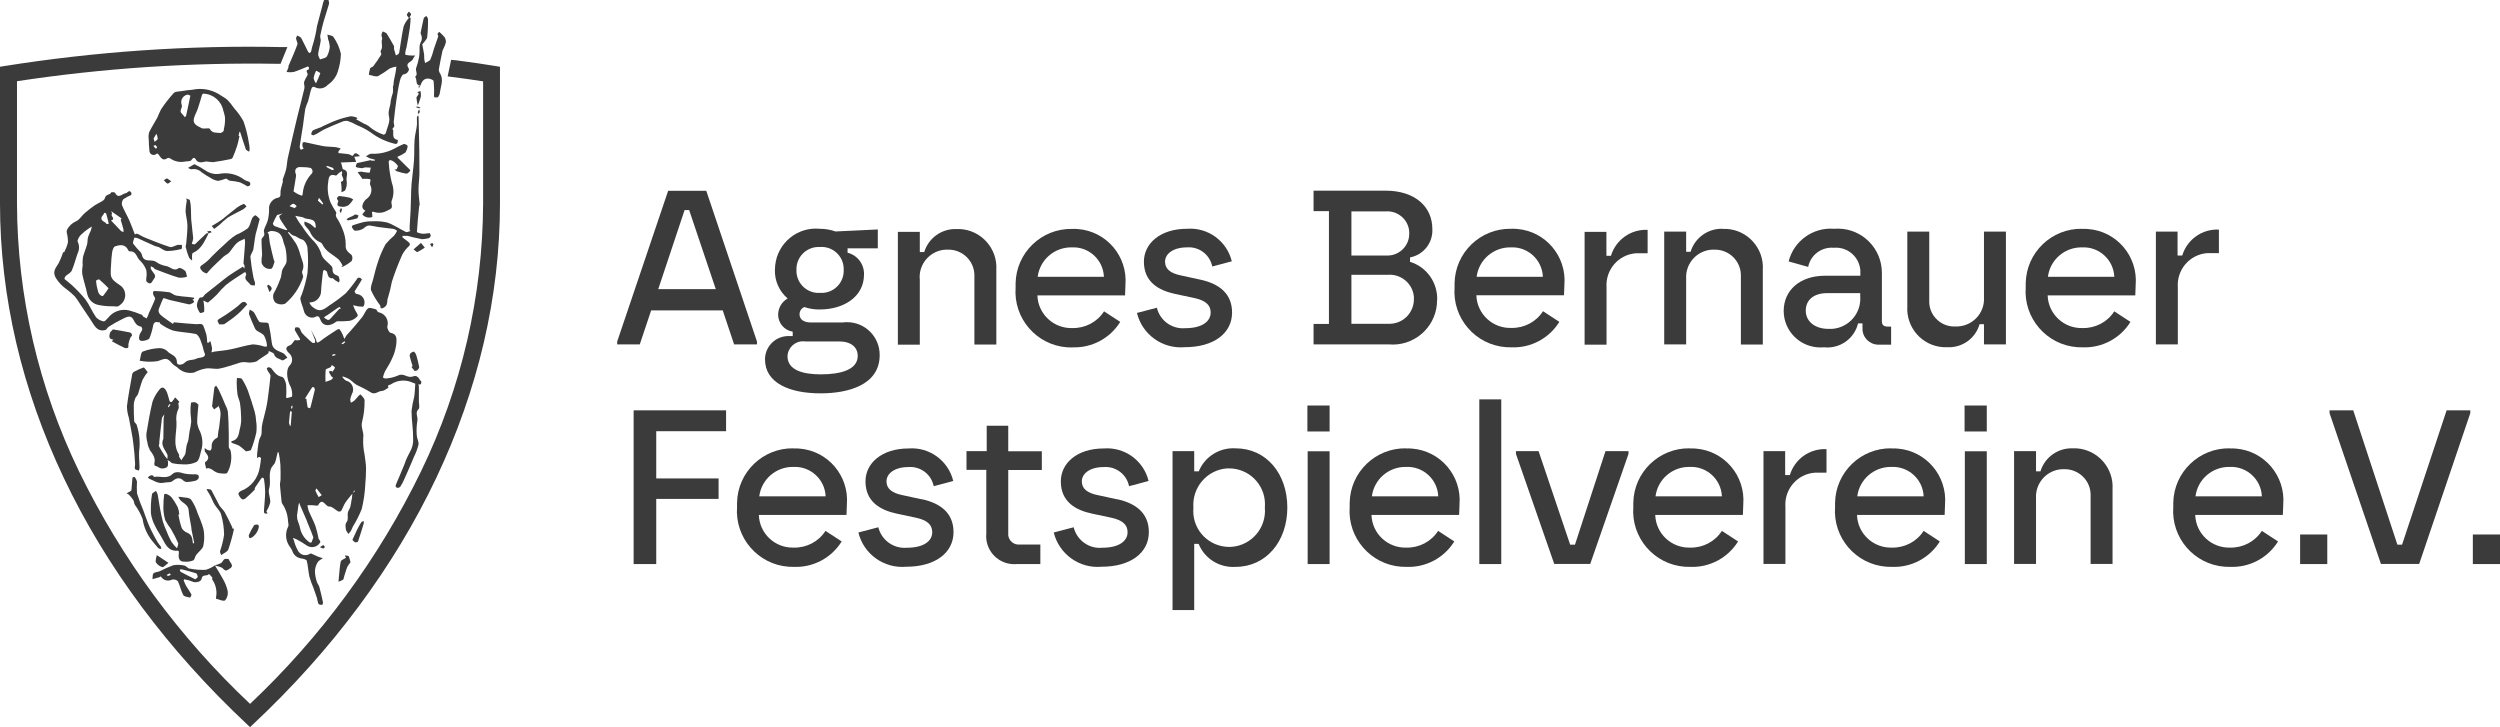 <?xml version="1.0" encoding="UTF-8"?><svg id="Ebene_2" xmlns="http://www.w3.org/2000/svg" xmlns:xlink="http://www.w3.org/1999/xlink" viewBox="0 0 186.86 54.35"><defs><style>.cls-1{fill:#3b3b3b;}.cls-2,.cls-3{fill:none;}.cls-3{clip-path:url(#clippath);}</style><clipPath id="clippath"><rect class="cls-2" width="186.86" height="54.35"/></clipPath></defs><g id="Ebene_1-2"><g class="cls-3"><g id="Gruppe_103"><g id="Gruppe_29"><path id="Pfad_426" class="cls-1" d="m25.62,25.73s-.07-.03-.1-.05c.07-.05.14-.11.22-.17,0,0,.03.03.07.06-.06.06-.12.11-.19.16m-.76.88s-.03-.06-.04-.08c.05-.03.1-.05.15-.07.02,0,.06.03.14.07-.08.03-.16.05-.25.08m-.07,1.53s.07.07.11.1c-.06.06-.1.13-.17.16-.13.05-.26.1-.4.14-.02-.3-.01-.6.01-.89.01-.09.25-.13.37-.21.05-.03.06-.11.09-.16.08.07.24.14.23.2-.01.11-.12.2-.19.31l-.09-.08-.18.07c.07.12.14.25.21.37m-.96,9.01c-.09-.15-.17-.31-.24-.47-.02-.05.05-.12.07-.19.12.15.24.3.4.51l-.24.15m-.6-6.72s-.05.08-.06.07c-.06-.01-.15-.04-.16-.08-.04-.2-.06-.41-.09-.61l-.1-.04c.18-.28.35-.56.54-.84.01-.02.12,0,.14.03.04.05.06.11.05.17-.1.43-.21.87-.32,1.3m-.27,8.52c.11.27.22.53.33.8.05.13.1.26.15.41-.04.12-.08.24-.13.36-.04.03-.09.04-.13.02-.39-.25-.65-.66-.74-1.11-.04-.22-.15-.43-.2-.65-.02-.13-.03-.27,0-.4.02-.2.05-.4.08-.59.01-.08.04-.16.06-.24.02.07.04.14.07.2.17.4.35.8.52,1.2m-1.13-8.38s-.04-.08-.07-.13l.07-.15s.05.05.05.08c-.01.07-.03.14-.05.2m-.08,1.2s-.04.05-.06.07c-.04-.1-.07-.21-.08-.24.03-.31.05-.55.07-.78,0-.04.04-.07.06-.11.03.03.09.05.08.08-.02.33-.05.66-.08.98m9.67-3.34c-.05-.14-.15-.26-.29-.33-.12-.04-.28.06-.43.06-.32,0-.58-.3-.96-.09-.29.12-.59.19-.9.21-.07,0-.14-.03-.2-.08.04-.16.09-.32.16-.46.16-.3.37-.58.5-.9.18-.35.29-.74.34-1.13.01-.29.12-.75-.42-.84-.11-.02-.27-.32-.25-.47.13-.45-.12-.92-.57-1.05-.04-.01-.08-.02-.11-.03-.07-.02-.1-.19-.17-.21-.19-.05-.47-.16-.59-.07-.19.14-.27.43-.43.64-.27.35-.57.68-.86,1.02-.1.11-.2.22-.3.33-.07.1-.13.2-.18.3-.04-.12-.08-.23-.13-.34-.06-.14-.14-.27-.23-.39-.02-.03-.15,0-.2.04-.43.28-.86.55-1.26.86-.31.24-.25-.05-.32-.18-.12-.22-.23-.44-.35-.67.09.22.17.44.26.66.02.03.03.07.04.1,0,.07,0,.14,0,.2-.07,0-.15.03-.2,0-.14-.1-.26-.22-.38-.34-.15-.13-.28-.26-.41-.41-.08-.1-.1-.27-.19-.36-.06-.06-.2-.05-.29-.04-.04.06-.06.14-.04.21.11.21.24.4.36.61.02.04.03.08.03.12-.08.01-.15.03-.23.03-.06,0-.14-.04-.17-.01-.12.12-.21.33-.36.38-.55.18-.09.55-.04.61.25.23.27.62.05.87-.4.39-.17,1.26.05,1.63.09.22.13.47.1.71,0,.04-.25.08-.38.12-.02,0-.06-.02-.06-.03.02-.32.02-.64,0-.96-.03-.22-.17-.57-.31-.59-.41-.08-.58-.36-.79-.63-.07-.06-.15-.09-.24-.09-.03,0-.11.07-.11.09.02.08.06.17.11.24.06.11.18.22.17.32-.06.61-.14,1.21-.22,1.82-.03.24-.09.49-.14.73-.06.26-.13.51-.19.76-.04.16-.08.33-.1.5-.02.19,0,.38-.03.56-.03.16-.15.3-.18.46-.07.32-.1.65-.14.98-.01.11,0,.23,0,.34.05-.04.11-.1.16-.1s.14.08.13.11c-.02.22-.05.44-.09.65-.11.81-.65,1.5-1.42,1.79-.08.03-.2.17-.18.22.05.15.14.28.26.39.04.04.2,0,.26-.05.24-.2.47-.43.69-.65.03-.03,0-.12.03-.16.14-.22.29-.44.44-.65.03-.04.07-.1.11-.1.05,0,.1.04.12.09.05.3.08.61.09.92,0,.48-.06.96-.09,1.44,0,.07,0,.18.04.21.06.04.16.01.24.02-.03-.05-.06-.09-.09-.14,0-.01,0-.03,0-.04.13-.2.22-.42.28-.65.02-.35-.18-.73-.08-1.05.18-.58-.17-1.23.33-1.76.19-.2.2-.57.29-.86,0-.03.01-.06.02-.09.02.01.06.02.07.03.03.13.05.26.07.4.02.18.05.36.06.54.01.35.02.7.01,1.05,0,.16-.06.32-.04.48.03.41.08.81.12,1.22,0,.04.02.08.04.12.24.35.39.75.43,1.18-.01.18.09.41.02.55-.2.39-.21.86-.02,1.26.08.19.24.34.32.53.09.32.36.55.69.59.14.02.38.08.4.17.1.39.11.81.2,1.2.08.28.18.56.3.83.09.25.18.5.26.75.02.15.06.29.11.44.03.06.18.08.27.08.03,0,.09-.13.07-.2-.08-.38-.17-.76-.27-1.14-.04-.14-.15-.25-.19-.39-.08-.25-.13-.51-.14-.78.01-.24.08-.47.2-.67.08-.14.26-.21.39-.31-.12-.04-.25-.07-.37-.12-.17-.07-.33-.15-.5-.23-.03,0-.07,0-.09.02-.29.19-.68.11-.87-.18,0-.01-.02-.03-.02-.04-.14-.24-.25-.51-.31-.78-.02-.06-.05-.12-.08-.18.08.02.17.05.24.08.27.14.54.3.8.48.32.22.75.14.97-.18.01-.02.03-.04.04-.06.02-.05-.04-.13-.07-.19,0-.02-.05-.03-.05-.05-.06-.33-.14-.65-.24-.97-.14-.39-.35-.76-.51-1.15-.04-.13-.07-.27-.09-.41.12,0,.24,0,.36,0,.15,0,.41.07.44,0,.35-.64.54.13.84.1.2-.02.43.24.65.36.08.03.16.02.23-.03.12-.2.19-.44.32-.63.15-.23.34-.44.51-.65v-.02l.02-.02.13-.21s.04.03.06.04l-.18.15-.02.03h0c-.01.14-.02.27-.04.4,0,.02-.02.05-.02.07-.02.18-.06.37-.1.55-.04.14-.15.27-.18.41-.04.23.05.53-.07.68-.16.2-.09.37-.08.55,0,.12.12.24.19.37.07-.07.13-.15.19-.23.06-.1.09-.21.14-.31.26-.42.49-.87.67-1.33.14-.58.23-1.17.26-1.77.04-.42.06-.84.06-1.26,0-.35-.07-.69-.11-1.04-.09-.41-.12-.82-.1-1.24.08-.43-.21-.78-.08-1.22.13-.52.19-1.05.18-1.59,0-.15-.19-.3-.3-.44-.05.03-.1.06-.14.1-.11.11-.2.25-.31.35-.08.07-.17.12-.27.17-.03-.08-.05-.17-.05-.26.03-.14.07-.27.13-.4.18-.32.07-.74-.26-.92-.06-.03-.11-.05-.18-.07-.12-.05-.2-.18-.29-.28.02,0,.05-.03.06-.03.15.05.3.11.44.18.2.13.37.32.58.45.35.16.69.33,1.01.53.35.26.58-.07.87-.08.17,0,.34-.16.5-.25-.12-.19.08-.2.16-.23.49-.34,1.13-.39,1.67-.13.05.03.17.05.17.07-.02.33-.03.66-.08.98-.09.35-.16.7-.2,1.06,0,.68.13,1.37.12,2.05.03.35-.06.7-.24,1.01-.16.29-.3.59-.4.9-.13.31-.26.63-.39.94-.09.22-.2.44-.28.67,0,.07.04.14.11.17.09.01.18-.02.24-.08.12-.18.22-.37.3-.57.2-.43.38-.86.57-1.3.05-.12.1-.24.15-.36.15-.29.26-.6.34-.91.04-.22-.12-.47-.13-.71-.03-.37-.01-.74.05-1.11.05-.28-.2-.57.09-.85.1-.1.02-.38.02-.58v-1.13s-.02-.09-.05-.13c.26.06.25-.15.21-.27"/></g><g id="Gruppe_30"><path id="Pfad_427" class="cls-1" d="m23.65,5.29c.11.06.3.16.29.19-.09.25-.2.5-.32.75-.09-.12-.15-.25-.18-.39.03-.18.09-.36.17-.52-.03.02.02-.03.04-.02m-1.14,7.19c.23,0,.46.01.69.06.14.06.2.23.14.37-.02.04-.04.07-.07.09-.36.39-.58.88-.64,1.4-.02.25,0,.26-.36.1-.12-.06-.23-.13-.33-.21.07-.44.14-.8.19-1.16,0-.08-.02-.15-.05-.22-.07-.29.11-.46.42-.43m-.49,3.06l-.37-.14c.1-.07.19-.18.29-.18.08,0,.17.11.25.18l-.17.16m1.83-.79c.15.2.24.31.32.44,0,0-.06.07-.06.07-.12-.1-.23-.19-.34-.29,0-.01.03-.08.08-.21m.65-2.38c.16.05.31.11.4.14.05.11.06.12.07.14-.05,0-.12.03-.16.01-.15-.07-.29-.16-.43-.24.04-.02.08-.06.12-.05m-.09,11.19l.82-.57s.09-.05.16-.09c.04.05.07.08.1.12-.04.01-.1.01-.13.04-.23.25-.45.5-.68.75-.05.05-.12.07-.18.06-.1-.05-.19-.11-.28-.18.06-.05.12-.09.18-.14m-3.01-6.39c-.28-.1-.57-.19-.85-.3-.07-.03-.15-.16-.13-.21.09-.21.19-.42.31-.62,0-.01.03,0,.05-.01l.37-.11c-.09.07-.26.16-.26.22.03.15.1.28.19.4.13.21.28.41.42.62-.04.01-.07.01-.11,0m.19-12.15c-.05.12-.1.23-.14.34.18.03.35.03.53,0,.36-.11.7-.27,1.05-.41.03,0,.07.02.08.05.01.06.02.12,0,.17-.28.06-.12.22-.08.35,0,.03-.02.08-.04.12-.09.15-.17.3-.23.46-.03.16.06.34.02.49-.16.7-.35,1.39-.52,2.09-.25,1.04-.49,2.08-.72,3.12-.06.28-.06.57-.13.85-.06.25-.16.48-.24.72-.02.06.01.14,0,.2-.05.23-.14.45-.17.68s.09.5-.29.53c-.3.1-.52.36-.57.67.01.31-.01.63-.08.94-.06.27-.22.51-.3.78-.03.11.05.26.02.38s-.19.21-.2.32c-.01.38.03.77.04,1.15-.04.2-.05.4-.04.6.09.31.4.51.72.45.1-.01.18-.31.24-.49.02-.06-.04-.15-.06-.23-.09-.38-.19-.76-.27-1.15-.05-.23-.05-.47-.09-.69,0-.05-.07-.1-.1-.15.1-.04.2-.13.3-.12.56.04.77.24.89.8.04.19.14.36.17.55.06.31.08.62.07.94-.02.18-.18.35-.27.52-.14.25-.08.55-.22.83-.13.36-.29.71-.48,1.04-.08.23-.03.49.13.67.21.15.49.18.73.09.62-.52,1.08-1.2,1.34-1.97.05-.12-.12-.34-.06-.46.22-.46-.04-.84-.15-1.25-.07-.28-.17-.55-.31-.81-.19-.28-.39-.56-.6-.82,0,0,0-.03,0-.05.03,0,.06.02.09.03.1.08.19.21.3.23.25.05.41.24.66.3.18.04.38.39.4.62.06.64.06,1.28,0,1.92-.1.52-.23,1.03-.41,1.53-.04.13-.14.27-.12.39.06.31.2.6.27.9.08.32.4.53.72.47.17-.03.36-.27.5.15.17.48.61.53,1.05.26.08-.05.15-.13.24-.13.3.01.6,0,.9-.03.23-.05.45-.18.6-.36.06-.08-.15-.35-.23-.53-.04-.09-.07-.19-.11-.28.12.03.23.06.35.08.13.02.26.03.39.03.04,0,.09-.11.1-.17.08-.34-.13-.68-.47-.76-.04,0-.07-.01-.11-.02-.06,0-.11-.1-.15-.17,0-.02.03-.07.05-.1.17-.27.34-.53.5-.81,0-.01-.09-.11-.15-.13-.06-.02-.12-.01-.17.02-.27.4-.57.79-.9,1.15-.39.33-.8.63-1.23.91-.56.44-.81.46-1.3.05-.07-.08-.13-.17-.18-.27.02,0,.05-.02.08-.02.45-.02.8-.4.8-.85.02-.48.09-.96.14-1.44.02-.05.04-.1.07-.14.08.04.2.07.22.13.09.22.06.52.44.5.06,0,.12.12.2.16.09.05.17.1.26.15.02-.07.07-.14.05-.2-.02-.1-.05-.27-.12-.29-.34-.13-.41-.22-.41-.56,0-.07-.04-.13-.08-.18-.25-.27-.61-.5-.73-.82-.12-.43-.36-.83-.69-1.14-.27-.29-.51-.6-.72-.93-.1-.13-.19-.26-.28-.39-.1-.15-.19-.31-.28-.47.14.03.28.05.42.08.06,0,.13.02.18.05.31.2.91-.02.92.62,0,.04.02.08.04.11-.04,0-.1.03-.13.01-.1-.1-.21-.19-.32-.27-.14-.07-.28-.13-.43-.17,0,.09-.01.19.03.26.12.18.29.32.39.51.15.36.43.64.79.79.06.03.1.07.13.13.25.56.82.78,1.24,1.16.11.14.21.29.28.46l-.11.06s.1.02.13,0c.23-.11.45-.25.65-.42.08-.14.08-.31,0-.45-.24-.22-.49-.34-.44-.79,0-.42-.1-.84-.27-1.22-.11-.28-.25-.54-.41-.78-.05-.09-.09-.25-.02-.33,0-.01,0-.05-.01-.07-.15-.23-.3-.48-.42-.73-.2-.49-.26-1.02-.18-1.54.04-.37.09-.64.57-.48.05.02.16-.14.25-.21.07-.04.14-.08.21-.12,0,.06.03.13.01.16-.14.2.35.5-.1.65,0,.02.01.03.02.05.02.15.04.3.04.45,0,.09,0,.18-.01.27.1-.06.27-.09.29-.17.1-.22.13-.45.1-.69-.08-.29.25-.72-.27-.86-.02,0-.03-.05-.04-.08-.03-.11-.05-.22-.08-.33-.02-.04-.03-.07-.06-.1.03,0,.07,0,.1,0,.35-.01.71-.03,1.06-.04-.05-.13-.1-.26-.14-.39.04,0,.08,0,.12,0,.11-.01.21-.03.31-.04-.05-.05-.1-.09-.14-.13q-.24-.2-.37.07s-.06.05-.08.04c-.08-.06-.18-.1-.27-.13-.25-.04-.5-.05-.75-.08-.01-.04-.01-.09,0-.13.05-.07.11-.15.17-.21-.12-.04-.24-.08-.36-.1-.34-.04-.68-.03-1.01-.09-.45-.08-.89-.2-1.34-.29-.04-.01-.13.02-.14.05-.02.09-.03.18-.01.27.02.06.05.11.09.16l-.22.1c-.03-.08-.09-.16-.08-.24.07-.53.17-1.07.25-1.6.06-.41.1-.83.17-1.24.06-.19.13-.38.21-.56.08-.26.12-.53.2-.8s.16-.32.32-.24c.32.17.72.09.96-.19.35-.23.62-.59.74-.99.14-.43.22-.87.23-1.32-.1-.45-.29-.87-.55-1.25-.06-.11-.3-.13-.46-.19.02.12.04.25.06.37.07.17.1.35.12.53-.02.26-.09.51-.22.74-.08.13-.34.15-.51.22-.05-.13-.15-.27-.14-.39.04-.33.14-.66.19-.99.02-.13-.06-.28-.03-.41.07-.35.15-.7.25-1.05.12-.43.28-.86.4-1.3.02-.13-.01-.26-.08-.38-.02-.03-.24-.02-.26.02-.07.15-.12.31-.15.47-.14.52-.27,1.04-.41,1.56-.06.44-.16.88-.29,1.31-.06.18-.11.37-.14.55-.01.05-.07.09-.11.14-.04-.04-.11-.07-.13-.12-.17-.33-.32-.67-.5-1-.05-.09-.19-.13-.29-.2-.04.07-.11.15-.1.22.01.15.14.33.1.45-.2.55-.44,1.08-.67,1.62"/></g><g id="Gruppe_31"><path id="Pfad_428" class="cls-1" d="m26.69,12.18h0s0,0,0,0Z"/></g><g id="Gruppe_32"><path id="Pfad_429" class="cls-1" d="m7.41,20.88c.24.2.46.42.68.64,0,.01.01.02.02.03-.12.2-.26.38-.4.56-.07.07-.29-.06-.37-.28-.08-.28-.14-.56-.16-.85,0-.02.2-.12.23-.1m.38-4.97s.14.01.14.04c.07.25.14.5.2.76-.04.03-.09.04-.13.04-.04,0-.08-.08-.12-.11-.09-.06-.2-.11-.26-.19-.15-.23.13-.36.17-.54m.59.06c-.02-.06-.04-.13-.07-.19.12.09.24.18.37.26l.41.29-.07.1c.07.24.15.48.21.72,0,.07,0,.13,0,.2-.06-.02-.12-.05-.18-.08-.24-.25-.48-.5-.72-.76-.01-.01-.02-.03-.03-.04.41-.09-.12-.36.09-.5m-3.67,2.88c-.09.28-.2.55-.33.81-.2.35-.5.61-.22,1.11.21.34.49.63.82.86.21.16.41.33.6.52.15.19.29.39.42.61.26.38.51.77.77,1.15s.45.91,1.08.76c.1-.02.17-.19.27-.25.32-.21.66-.4,1.01-.57.26-.12.62-.36.82.02.14.27.25.49.58.54.04,0,.11.17.09.23-.05.15-.18.27-.21.42-.04.18-.08.44.23.42.18-.01.45-.08.52-.2.13-.31.22-.64.28-.97.06-.25.22-.28.43-.21.01,0,.04-.02.06-.04,0,.04,0,.1.02.12.29.22.61.39.95.52.56.14,1.15.14,1.72.26.13.03.26.24.33.4.11.27.2.54.26.83.03.16.23.37-.04.49-.16.07-.36.05-.51.13-.28.14-.62.03-.88.31-.13.14-.57.24-.57-.05,0-.54-.5-.55-.72-.83-.16-.15-.39-.23-.61-.22-.42.02-.84.11-1.23.26-.14.07-.15.45-.22.68.44.09.9.1,1.35.03.6-.22.69-.28,1.08.18.13.16.36.23.49.39.32.27.75.37,1.16.28.27-.15.57-.25.88-.3.33-.05.67.07,1,.01.48-.09.94-.27,1.4-.4.17-.07.36-.1.55-.08.27.05.55.03.81-.05.2-.15.4-.29.61-.42.1-.06.19-.12.27-.19.04-.04.04-.12.05-.18.14.08.36.13.39.23.1.33.4.35.62.47.06.04.25-.13.38-.2-.11-.12-.2-.28-.33-.34-.37-.18-.8-.25-.84-.8-.05-.46-.13-.92-.23-1.38,0-.04-.09-.09-.15-.1-.06,0-.13,0-.19,0-.13-.02-.31,0-.37-.07-.15-.21-.24-.46-.38-.68-.07-.1-.21-.15-.32-.22-.02.12-.09.26-.05.36.11.32.25.63.39.94.03.09.08.18.15.25.19.14.45.22.58.4.11.21.18.44.21.67,0,.05,0,.1-.02.15-.07,0-.15,0-.22-.02-.27-.09-.55-.14-.83-.15-.55.08-1.09.26-1.64.37-.38.08-.76.11-1.14.16-.1.01-.2.04-.3.07.03-.1.05-.21.05-.32-.03-.18-.08-.36-.13-.53-.05.05-.11.1-.16.14-.01,0-.07-.02-.07-.04-.02-.2-.02-.4-.07-.6s-.13-.37-.19-.56c-.1-.32-.34-.19-.56-.2-.56-.03-1.11-.09-1.67-.14-.02.04-.04.08-.07.12-.25-.17-.5-.34-.74-.52s-.46-.38-.26-.74c.08-.22.17-.44.27-.65.04-.05.34.09.52.13.47.11.94.22,1.41.32.05.01.12-.03.18-.05.19-.07.27-.16.07-.32.05,0,.09-.02.13-.04,0-.03,0-.06-.01-.09-.12-.02-.25-.04-.38-.05-.32-.02-.64-.06-.96-.11-.19-.04-.35-.22-.53-.25-.36-.05-.72-.08-1.09-.09-.04,0-.08.04-.1.08-.01.07,0,.14.02.21.04.1.16.22.14.29-.14.37-.32.73-.48,1.09-.02.03-.02.07-.03.11-.04.09-.09.18-.13.27-.09-.04-.18-.09-.26-.14-.04-.03-.05-.12-.09-.13-.31-.13-.64-.24-.96-.33-.58-.14-1.18.07-1.55.53-.11.12-.26.31-.36.29-.22-.04-.42-.15-.57-.32-.29-.42-.49-.92-.79-1.33-.32-.39-.67-.75-1.04-1.09-.16-.15-.35-.27-.51-.42-.03-.02.02-.17.07-.22.15-.14.38-.24.46-.41.19-.42.29-.88.45-1.31.13-.27.13-.58,0-.85-.05-.11.09-.36.21-.49.19-.19.4-.36.62-.51.07-.05.15-.1.23-.14-.02.1-.05.2-.08.3-.08.16-.15.32-.21.49-.05.17-.02.37-.07.54-.09.33-.23.64-.31.96-.03.21-.04.42-.02.63-.04.21-.05.43-.03.64.1.5.27.98.37,1.48.09.43.44.76.87.83.36.07.72.1,1.08.09.17,0,.31.09.51-.1.41-.29.5-.85.22-1.25-.07-.1-.16-.18-.26-.24-.28-.2-.62-.38-.66-.78-.01-.24,0-.48.02-.71.01-.32.04-.63.08-.95.03-.16.1-.4.21-.44.39-.14.79-.19,1.01.31.03.04.07.06.11.06.5-.03.5.49.78.71.2.2.36.44.45.71.03.18.03.36,0,.53,0,.11-.04.26.02.31.15.15.31.22.45-.06.09-.17.28-.29.12-.52-.09-.12-.18-.24-.25-.36-.03-.05,0-.14,0-.21.07.04.14.07.21.11.03.02.04.08.08.1.59.22,1.18.46,1.78.64.21.02.43,0,.63-.07-.05-.15-.05-.35-.15-.44-.12-.12-.4-.26-.47-.2-.39.29-.65-.14-.97-.16-.27-.05-.53-.16-.76-.33-.32-.19-.86.1-1.01-.45-.02-.09-.05-.17-.1-.24-.2-.2-.39-.41-.56-.64-.06-.1.04-.3.08-.45.07-.01.15,0,.22.02.43.19.85.39,1.28.58.1.05.23.06.33.1.2.1.4.28.61.29.32,0,.64-.05.95-.12.06,0,.15-.03.16-.07.01-.09.02-.18,0-.27-.1,0-.2,0-.3,0-.2.05-.43.21-.59.16-.63-.2-1.24-.45-1.86-.7-.2-.08-.38-.2-.57-.29-.05-.02-.18.05-.19.05-.14-.35-.26-.7-.41-1.04-.17-.38-.39-.75-.55-1.14-.04-.16,0-.32.1-.45.18-.12.37-.23.57-.31.04-.04.05-.1.03-.16-.15-.3-.28,0-.42.02-.27.03-.55.46-.8-.03-.03-.05-.28-.06-.29-.03-.08.22-.4.1-.47.43-.05.22-.49.35-.75.53s-.52.38-.76.59c-.22.19-.38.49-.63.6-.3.13-.55.36-.69.65-.03.06-.03.13-.02.2.06.24.09.48.09.73-.06.26-.16.5-.28.74"/></g><g id="Gruppe_33"><path id="Pfad_430" class="cls-1" d="m16.74,9.73c-.02.09-.19.22-.27.21-.28-.04-.6.05-.79-.31-.05-.1-.45.04-.63-.06-.27-.15-.68-.28-.55-.74.07-.25.21-.48.29-.72.11-.32.2-.66.3-.98.01-.05.05-.12.1-.13.74.02,1.36.55,1.5,1.27.02.06.06.18.09.31.03.12.05.24.04.36,0,.27-.04.53-.1.79m-2.81-1.07s-.06.07-.1.1c-.07-.1-.14-.19-.22-.27-.25-.22.11-.44-.02-.69-.09-.3.08-.62.38-.71.02,0,.05-.01.07-.02.07,0,.15.06.21.08-.12.55-.21,1.03-.32,1.5m-2.36,1.95l-.07-.25c.06-.09.13-.22.21-.35.06.12.09.25.1.38-.01.08-.16.15-.24.22m.11.53c-.07-.07-.13-.15-.2-.22l.15-.07c.05.05.11.1.13.15,0,.04-.05.09-.09.14m6.58-2.01c-.2-.37-.44-.71-.72-1.02-.16-.23-.33-.45-.53-.65-.19-.17-.43-.27-.63-.42-.6-.35-1.3-.47-1.98-.32-.27.02-.53.05-.79.1-.21.03-.48.02-.6.15-.34.38-.66.78-.94,1.21-.1.2-.2.41-.28.62-.2.37-.43.72-.61,1.09-.05.18-.06.37-.03.55,0,.28.02.56.05.84,0,.18.15.32.32.31.08,0,.16-.03.22-.09.03-.01.06-.01.09,0,.2.21.31.62.74.32.04-.03.13,0,.18.03.31.22.7.31,1.08.24.17-.04.43,0,.5-.11.25-.37.3-.04.44.08.09.06.2.09.31.08.13,0,.26-.06.4-.06.16.03.32.04.48.05.44-.06.88-.14,1.31-.23.06-.01.12-.05.15-.11.12-.28.24-.57.33-.87.08-.24.12-.49.18-.74l-.07-.02c.02-.1.04-.21.07-.31.02.02.06.04.06.06.14.42.26.84.41,1.25.03.08.16.13.25.19.02-.07.04-.14.04-.21-.01-.17-.03-.35-.07-.52-.08-.51-.21-1.02-.38-1.51"/></g><g id="Gruppe_34"><path id="Pfad_431" class="cls-1" d="m32.18,17.6c.01-.05-.04-.17-.06-.17-.18,0-.35.05-.53.04-.15-.01-.43-.09-.43-.13.04-.64.1-1.28.17-1.92,0-.04.04-.09.04-.13-.03-.37-.09-.73-.09-1.1,0-.4.06-.81.07-1.21,0-.58,0-1.16-.01-1.74-.01-.82-.03-1.64-.05-2.46,0-.06-.02-.11-.03-.16-.04.05-.1.1-.1.16-.01.19.02.39,0,.58-.04.36-.14.71-.17,1.06-.04.53-.01,1.07-.05,1.61-.04.57-.13,1.14-.18,1.72-.03.34-.03.68-.04,1.01s-.02.65-.03.98c-.02.4-.05.79-.07,1.18,0,.09,0,.19,0,.28,0,.02.04.04.07.06-.12.03-.26.12-.35.08-.47-.23-.91-.54-1.4-.71-.36-.08-.72-.11-1.09-.09-.22,0-.43.01-.64.05-.28.07-.56.15-.84.25-.04.01-.09.12-.07.14.06.1.15.26.23.26.22.01.43-.04.62-.15.15-.12.28-.26.52-.23.21.03.41.08.62.11.38.05.76.09,1.14.14.09.03.18.08.25.14-.06.13-.14.26-.23.37-.23.19-.44.4-.63.63-.22.41-.41.83-.55,1.27-.16.45-.27.93-.39,1.39-.07.27-.22.58-.14.8.18.4.41.77.67,1.11.05.08-.04.35.28.17.35-.19.2-.51.31-.74.12-.39.22-.79.29-1.19.2-.62.43-1.23.69-1.83.11-.28.28-.53.49-.74.17-.15.24-.23.07-.39-.13-.12-.29-.22-.43-.33-.03-.02-.02-.09-.03-.14.13,0,.26,0,.39,0,.13.02.25.08.38.1.25.06.51.11.7.15.17-.01.34-.04.51-.08.07-.04.13-.12.14-.2"/></g><g id="Gruppe_35"><path id="Pfad_432" class="cls-1" d="m11.9,33.09c.07-.6.12-1.21.2-1.81.01-.11.12-.21.19-.31-.03.11-.05.22-.06.33-.01.5-.02.98-.02,1.47,0,0,0,.02,0,.03-.23.48.13.8.3,1.18.04.08,0,.2,0,.33-.07-.07-.13-.15-.19-.23-.16-.24-.31-.48-.44-.73-.03-.06.03-.17.04-.25m.75-2.91l.07.06c-.06.08-.1.14-.15.2-.01-.03-.05-.06-.04-.07.04-.06.08-.13.12-.18m-1.5,3.4c.23.32.49.62.36,1.06-.01.04.04.16.07.16.22.03.32.24.63.19.42-.07.31-.29.33-.51,0-.04-.04-.08-.06-.12.06.03.12.06.18.09.07.05.12.14.2.15.27.06.56.09.84.09.34.02.68-.04.98-.19.21-.15.25-.55.34-.84.14-.46.11-.96-.08-1.41-.11-.2-.18-.42-.22-.65-.01-.42.05-.85.09-1.37-.05-.04-.12-.14-.21-.17-.11-.03-.23-.02-.34.01-.04.23-.05.46-.04.69,0,.26.06.52.05.77-.03.23-.06.46-.12.68-.04.22-.05.44-.09.65-.03.15-.11.3-.14.45-.04.2-.04.4-.09.6-.04.1-.1.19-.17.27-.04.06-.08.13-.12.2-.06-.08-.12-.17-.17-.26-.02-.05.01-.13-.01-.17-.5-.77-.15-1.62-.19-2.42-.05-.34,0-.69.15-1,.06-.1-.01-.27-.01-.41,0-.03.08-.09.08-.1-.1-.12-.21-.22-.32-.34-.04.06-.08.13-.12.18-.05.07-.1.13-.16.18-.02.01-.12-.03-.13-.07-.06-.16-.08-.32-.14-.48-.04-.16-.11-.31-.21-.44-.19-.21-.36-.04-.47.12-.2.25-.35.53-.46.83-.19.79-.33,1.6-.46,2.41-.01.22.02.44.08.65.02.17.07.34.16.49"/></g><g id="Gruppe_36"><path id="Pfad_433" class="cls-1" d="m13.87,41.99c.19,0,.39-.03.57-.1.12-.07.13-.29.23-.42.17-.22.43-.4.52-.64.07-.32.09-.64.06-.97-.01-.21-.06-.41-.13-.61-.1-.3-.22-.59-.35-.89-.11-.36-.27-.71-.49-1.02-.15-.17-.52-.14-.79-.2-.05,0-.11,0-.16,0,.02.04.05.08.07.13.18.33.67.4.7.87.03.42.13.85.2,1.27.01.07,0,.14.02.21.06.31.13.62.19.94,0,.02-.03.05-.05.07-.02-.02-.05-.04-.05-.07-.04-.3-.05-.59-.41-.74-.18-.07-.33-.19-.42-.36-.11-.32-.19-.65-.25-.99l.07-.02c-.01-.18-.05-.35-.11-.52-.14-.28-.3-.54-.49-.78-.1-.1-.23-.18-.37-.23-.05-.01-.11,0-.16.02-.04.32-.06.65-.06.98,0,.33.05.65.14.96.12.23.26.45.42.65.2.34.38.69.54,1.05.04.1-.05.26-.08.4-.15-.14-.29-.3-.41-.47-.15-.27-.28-.56-.39-.85-.1-.22-.19-.45-.26-.68-.09-.34-.16-.69-.22-1.03-.06-.32-.1-.64-.16-.96-.03-.1-.07-.2-.13-.3-.11.08-.29.16-.3.25-.08.48-.1.96-.08,1.44.05.35.17.68.34.99.14.3.34.57.5.87.26.49.49.99,1.18.92.02,0,.07.06.07.09-.04.39-.07.78.52.73"/></g><g id="Gruppe_37"><path id="Pfad_434" class="cls-1" d="m24.09,9.47c-.23.1-.47.16-.69.27-.08.04-.11.19-.15.29.05.04.11.07.16.09.08-.03.17-.07.25-.11.2-.11.39-.25.6-.35.41-.19.83-.37,1.26-.54.14-.07.3-.1.46-.08.24.08.47.18.69.31.37.15.72.33,1.04.55.55.42,1.19.71,1.86.86.06,0,.11-.03.14-.08.02-.07.03-.14.02-.22-.46-.08-.31-.45-.34-.73,0-.03-.05-.05-.07-.08,0,0,.04-.04.05-.07.04-.05.1-.1.1-.15,0-.11-.05-.23-.04-.34.06-.57.13-1.13.21-1.7.07-.46.14-.91.25-1.36.04-.18.17-.46.27-.47.32-.03.45-.35.39-.44-.32-.46.25-.47.32-.72.04-.09.1-.18.17-.25-.1,0-.2.01-.31,0-.15,0-.3-.02-.44-.06,0-.09,0-.18.02-.27.01-.09.05-.18.07-.26.09-.49.18-.97.25-1.46.04-.24.04-.48.06-.72,0-.02-.01-.06-.03-.06-.02,0-.04,0-.06,0,.07-.13.13-.21.12-.27s-.11-.12-.16-.18c-.05.07-.13.14-.15.23-.01.05.06.12.15.25-.17.18-.3.39-.39.62-.14.64-.22,1.3-.33,1.95-.01.05-.04.1-.08.13-.05.04-.11.07-.17.09-.05-.16-.1-.32-.14-.49-.02-.07.03-.15,0-.2-.17-.31-.35-.63-.54-.93-.06-.09-.2-.11-.3-.17-.05.08-.08.17-.1.26,0,.11.08.23.05.32-.1.28.1.58-.1.85-.05.06.07.24.03.31-.18.3-.38.58-.59.86-.05.07-.2.08-.23.15-.05.16-.08.32-.1.49.23.04.5.17.69.1.3-.17.59-.36.87-.57.16-.07.32-.12.49-.14-.01.14-.02.28-.05.42-.04.21-.09.42-.13.64-.02.1-.02.21-.03.32,0,.03-.04.07-.04.1.01.15.01.31,0,.46-.07.21-.13.42-.17.64,0,.39-.24.73-.12,1.17.1.37-.15.82-.25,1.23-.01.05-.14.12-.18.1-.4-.14-.77-.35-1.09-.63-.11-.08-.23-.15-.36-.19-.17-.09-.34-.19-.5-.28-.03-.01-.06-.03-.09-.04.03-.02.05-.03.08-.05.01-.02.02-.03.03-.05-.16-.08-.33-.12-.5-.13-.36.07-.72.17-1.07.3-.37.13-.7.31-1.06.46"/></g><g id="Gruppe_39"><path id="Pfad_436" class="cls-1" d="m27.03,12.57c.08.01.17-.05.26-.06.14,0,.28.01.42.02-.03.14-.06.38-.1.38-.2-.01-.4-.04-.6-.08-.09,0-.19.02-.28.04.12.17.25.35.38.52,0,.01.08-.04.13-.03.14,0,.29.01.43.03,0,0,.02.05.02.08,0,.12-.07.26-.02.35.2.38.06.84-.3,1.07-.14.12-.24.28-.28.46-.04.17.06.34.22.39-.05.06-.09.12-.14.17-.03.04-.09.1-.08.13.18.2.47.28.73.18.03-.03,0-.13,0-.2-.01-.05-.02-.1-.02-.15.02-.03.05-.05.09-.05.34.13.72.11,1.04-.07.32-.16.41-.16.34-.5-.02-.08-.02-.16,0-.23.18-.43.18-.91.02-1.35-.12-.49-.2-.98-.23-1.48-.04-.29.16-.23.27-.17.16.09.29.22.4.36.03.04-.04.18-.08.26-.02.03-.11.02-.16.03.06.04.11.11.17.13.23.08.48.14.72.18.09,0,.19-.12.28-.2.01-.01,0-.08-.04-.11-.3-.3-.6-.59-.9-.89-.01-.02-.01-.05,0-.07.21-.08.4-.18.58-.31.1-.15.16-.32.17-.5-.07-.08-.17-.13-.28-.14-.25.1-.49.22-.72.35-.53.28-1.12.41-1.72.38-.13,0-.27.12-.4.19.1.06.2.11.31.16.07.02.14.04.21.05.06.02.12.04.17.06-.02.02-.03.06-.05.06-.07,0-.14,0-.21,0-.03,0-.06-.05-.08-.04-.34.07-.68.14-1.02.22-.15.31-.15.32.35.38"/></g><g id="Gruppe_40"><path id="Pfad_437" class="cls-1" d="m19.1,17.53c.11-.35.19-.71.31-1.16-.09-.11-.19-.2-.31-.28-.04-.02-.2.12-.25.21-.12.25-.15.58-.33.76-.27.2-.57.37-.88.5-.19.12-.37.26-.54.41-.28.25-.56.51-.83.77-.15.14-.29.29-.44.43-.2.23-.42.43-.67.6-.34.19-.17.35-.02.52.09.07.19.12.3.15,0,0,.04-.03.06-.05.11-.12.2-.24.32-.36.29-.28.58-.57.88-.84.15-.13.36-.21.48-.37.26-.34.46-.72.89-.87.07-.03.14-.07.21-.11.02.09.04.19.04.29-.03.51-.08,1.02-.12,1.54,0,.07.07.13.08.21,0,.07,0,.13-.02.2-.04-.05-.1-.15-.1-.15-.35.22-.71.43-1.05.67-.27.19-.52.4-.77.6-.33.26-.66.52-.99.78-.12.09-.15.3-.38.25-.04,0-.12.12-.15.2-.07.14-.1.29-.1.45.04.18.12.36.23.51.02.03.31-.05.31-.1.02-.2,0-.4-.02-.59-.01-.08-.02-.16-.04-.24.06.03.11.06.16.08s.17.09.19.07c.23-.18.45-.38.65-.58.21-.26.44-.5.69-.73.4-.32.84-.59,1.27-.87.05-.04.11-.07.17-.1.03.07.09.16.07.21-.21.38.17.51.31.73.04.07.22.05.33.07.02-.07.02-.15.02-.22-.03-.12-.09-.23-.11-.35-.1-.51-.18-1.02-.23-1.54-.02-.19.18-.39.22-.61s.12-.94.17-1.09"/></g><g id="Gruppe_41"><path id="Pfad_438" class="cls-1" d="m15.34,34.55c-.06.04.04.31.07.48.06-.02.11-.05.17-.04.09.02.17.05.24.09.11.07.21.16.32.21.1.05.22.08.33.09.17.01.4.06.51-.03.29-.51.38-1.12.25-1.69-.04-.08-.12-.16-.13-.25-.01-.32.01-.64,0-.96-.01-.57-.02-1.13-.07-1.69-.04-.19-.11-.36-.2-.53-.15-.36-.3-.72-.47-1.07-.06-.12-.13-.23-.21-.34-.04.05-.12.1-.13.16-.06.45-.11.89-.17,1.39l.15.23c.1-.07.2-.14.3-.21.03-.02.04-.07.05-.11,0,.03,0,.08,0,.11.25.45.08.91.05,1.37-.01.22-.09.44-.1.67,0,.08,0,.26-.08.3-.26.11-.42.38-.4.66.01.1-.02.2-.08.27-.06.04-.18-.02-.27-.05-.06-.03-.12-.08-.17-.13.01.1-.02.24.04.3.22.28.38.51-.03.78"/></g><g id="Gruppe_42"><path id="Pfad_439" class="cls-1" d="m31.03,5.75c.18.19-.03.62.39.65,0,0,0,0,0,0h0c.1-.28.24-.53.56-.53.15,0,.42.1.43.19.03.34.05.69.03,1.03,0,.06,0,.12.02.18.1,0,.24.04.29-.02.07-.1.12-.22.13-.34.06-.46.29-.92.03-1.39-.07-.1-.11-.21-.11-.33.08-.48.18-.95.28-1.42.02-.04.04-.08.06-.12.08-.16.15-.33.19-.5,0-.13-.03-.27-.11-.38-.12-.14-.25-.27-.39-.39-.04.05-.11.09-.12.15s.06.15.04.21c-.1.31-.21.61-.32.92-.07.27-.15.53-.26.79-.07.12-.26.18-.4.26-.02-.1-.05-.2-.06-.31s0-.23-.01-.34c-.04-.25-.09-.51-.14-.76,0,0,.03-.02.04-.03.12-.16.3-.32.33-.49.05-.45.07-.91.06-1.36,0-.07-.08-.15-.13-.23-.06.06-.17.11-.19.18-.08.31-.13.62-.2.93-.01.08-.05.17-.02.23.11.21.11.46-.02.66-.06.15-.08.31-.07.47,0,.19,0,.39-.03.58-.05.28-.12.56-.22.83-.09.22.17.48-.08.67"/></g><g id="Gruppe_43"><path id="Pfad_440" class="cls-1" d="m14.58,43.29c-.37-.18-.73-.36-1.08-.55-.04-.02-.04-.12-.06-.18.06,0,.11,0,.17,0,.35.09.7.18,1.04.29.07.02.12.17.13.27,0,.05-.11.11-.19.18m-2.04-.25s-.06-.04-.1-.07c.08-.05.15-.09.23-.13.03.04.06.08.09.12-.07.03-.14.06-.22.08m1.64-.54c-.15-.02-.27-.21-.42-.24-.27-.06-.55-.07-.82-.02-.35.13-.69.28-1.02.45-.15.06-.36.06-.46.16-.08.08-.05.28-.07.43.19-.05.37-.1.56-.16.02,0,.03-.04.05-.06.01.02.03.03.04.05.17.26.51.35.79.21.16-.05.32,0,.45.1.17.34.23.72.41,1.05.07.12.33.14.51.19.01,0,.12-.18.1-.24-.12-.22-.27-.43-.4-.64-.07-.13-.13-.27-.18-.41,0-.02.03-.08.04-.08.21.03.42.09.61.17.2.11.66.03.69-.21.05-.38.43-.15.55-.36.09.08.17.17.25.27.02.03-.03.11-.01.14.27.38.38.86.29,1.32,0,.04,0,.12,0,.12.23.06.56.22.68.12.16-.19.23-.44.19-.69-.07-.33-.2-.64-.37-.93-.18-.34-.39-.66-.59-.99-.21.15-.44.26-.68.33-.39.02-.79-.01-1.17-.09"/></g><g id="Gruppe_44"><path id="Pfad_441" class="cls-1" d="m18.37,33.74c.18-.05.37-.05.39-.11.17-.43.3-.86.4-1.31.03-.29.03-.58-.02-.87-.01-.22-.04-.44-.1-.66-.16-.53-.32-1.07-.51-1.59-.12-.31-.27-.6-.45-.88-.05-.07-.24-.05-.37-.07-.01.11-.02.21-.02.32,0,.3.02.6.06.9.03.22.15.44.19.67.05.33.07.66.08.99.02.27,0,.53-.06.79-.12.39-.06.92-.63,1.05-.02,0-.06.08-.05.08.03.03.07.06.12.08.16.05.32.11.47.18.18.13.36.28.52.43"/></g><g id="Gruppe_45"><path id="Pfad_442" class="cls-1" d="m10.32,29.44c.12-.35.2-.71.34-1.06.11-.2.23-.39.38-.56-.14-.16-.25-.37-.31-.35-.24.08-.48.19-.7.31-.06.03-.11.08-.14.15-.14.81-.3,1.61-.4,2.42,0,.29.05.59.14.87.09.5.2,1.01.28,1.51.06.4.1.81.14,1.22.02.25.04.49.05.74,0,.12-.05.26-.01.36.03.07.18.08.28.12.03-.06.05-.12.06-.18,0-.42-.06-.85-.03-1.27.09-.66.02-1.34-.19-1.98-.04-.09-.17-.17-.18-.25-.03-.4-.03-.8-.03-1.2,0-.17.04-.34.1-.5.05-.13.17-.22.22-.35"/></g><g id="Gruppe_46"><path id="Pfad_443" class="cls-1" d="m14.43,18.9c.65-.29.87-.91,1.17-1.47-.07,0-.15,0-.19.03-.28.26-.55.53-.83.79-.03.03-.13,0-.2-.01-.02,0-.03-.03-.04-.05.05-.12.09-.25.1-.38-.04-.48-.11-.95-.15-1.43-.02-.26,0-.53-.02-.79,0-.21-.03-.42-.08-.62-.02-.07-.19-.09-.28-.14.03.05.04.11.05.17-.05.26-.08.52-.09.79.02.35.13.69.14,1.04,0,.46-.05.91-.09,1.36,0,.09-.06.19-.04.27.06.26.14.52.24.77.04.1.16.17.24.25,0-.12-.01-.24-.01-.35,0-.08.02-.2.07-.23"/></g><g id="Gruppe_47"><path id="Pfad_444" class="cls-1" d="m17.37,39.49s-.01-.08-.03-.12c-.17-.36-.34-.72-.54-1.08-.11-.19-.29-.33-.4-.51-.21-.37-.39-.77-.6-1.14-.04-.07-.19-.07-.29-.09-.02,0-.05.02-.07.03.01.03.03.06.05.09.09.15.18.29.26.44.1.2.17.41.29.6.15.25.41.47.48.73.15.5.22,1.01.23,1.52-.06.42-.16.83-.3,1.23-.02.09.05.2.08.3.19-.14.47-.24.54-.43.17-.5.31-1.01.42-1.53l-.11-.03"/></g><g id="Gruppe_48"><path id="Pfad_445" class="cls-1" d="m9.96,37.37c.06.11.06.25.12.36.24.32.43.68.58,1.06.08.59.33,1.15.7,1.62.16.18.3.38.47.56.04.05.14.04.22.06,0-.06,0-.12-.03-.17-.08-.12-.18-.23-.25-.35-.16-.28-.32-.57-.46-.86-.1-.2-.19-.4-.27-.61-.12-.3-.22-.6-.33-.9-.18-.41-.34-.84-.47-1.27-.02-.29-.02-.59,0-.88-.04-.13-.1-.25-.19-.35,0,0-.15.04-.15.07-.03.28-.05.57-.07.85,0,.05-.02.1-.02.12l-.35.19c.07.03.14.07.19.12.12.12.22.25.31.39"/></g><g id="Gruppe_49"><path id="Pfad_446" class="cls-1" d="m18.69,13.86c.03-.07.02-.21-.03-.25-.12-.08-.31-.09-.42-.19-.49-.37-1.1-.53-1.71-.45-.38.09-.77.02-1.1-.18-.29-.2-.59-.37-.9-.52-.23.13-.35.21-.48.28.09.04.2.12.28.1.26-.05.54.03.73.22.22.16.46.31.7.44.16.11.35.18.54.21.2-.04.39-.09.58-.17.06-.01.15.09.23.13.03.02.06.03.1.03.25.02.49.06.73.12.19.09.37.18.54.29.08.01.16-.02.21-.08"/></g><g id="Gruppe_50"><path id="Pfad_447" class="cls-1" d="m11.13,35.77c.36.14.68.41,1.12.31.21-.05.49,0,.63-.11.3-.25.55-.33.85-.03.07.05.14.08.22.09.23-.01.45-.04.67-.1.15-.06.31-.19.21-.4-.02-.05-.14-.07-.21-.08-.29.01-.58,0-.87-.06-.31-.1-.64-.17-.86.04-.43.42-.93.12-1.38.22-.02,0-.04-.1-.08-.11-.06-.02-.13-.02-.19,0-.07.04-.13.09-.19.14.03.03.05.07.08.08"/></g><g id="Gruppe_51"><path id="Pfad_448" class="cls-1" d="m8.36,25.51c.32.17.64.35.97.5.07.03.23.01.25-.03.04-.09,0-.22.03-.32.03-.13.07-.26.12-.39.03-.08.14-.15.14-.22-.01-.09-.07-.16-.15-.2-.41-.09-.83-.15-1.28-.23-.12.14-.22.21-.23.29-.03.18-.11.4.18.46.04.01.08.02.12.04-.03,0-.07.02-.1.04-.02.01-.03.04-.04.06"/></g><g id="Gruppe_52"><path id="Pfad_449" class="cls-1" d="m18.11,22.59c-.13.08-.23.21-.35.3-.43.34-.88.65-1.35.93-.31.17-.03.29-.05.42.15,0,.32.03.43-.03.35-.23.69-.48,1-.75.24-.2.44-.45.69-.71-.08-.09-.11-.15-.14-.16-.07-.03-.15-.03-.22,0"/></g><g id="Gruppe_53"><path id="Pfad_450" class="cls-1" d="m25.47,41.96c-.08.39-.1.79-.14,1.19-.01.11-.02.22-.03.33.12-.04.23-.09.34-.15.05-.04.05-.15.08-.23.08-.24.14-.49.24-.73.07-.12.15-.24.24-.34-.04-.15-.06-.24-.09-.34-.02-.05-.04-.13-.08-.14-.09-.02-.17-.03-.26-.03.03.05.06.1.09.16,0,0-.04.03-.06.05-.11.07-.3.13-.32.23"/></g><g id="Gruppe_54"><path id="Pfad_451" class="cls-1" d="m17.72,15.51c-.37.28-.73.59-1.1.88-.18.14-.38.25-.57.37-.07.05-.15.09-.23.13.06.07.12.14.19.22.14-.11.27-.2.39-.3.2-.2.41-.38.63-.55.37-.23.78-.41,1.17-.63.08-.06.16-.13.23-.2-.07-.06-.17-.2-.21-.19-.18.07-.35.16-.5.27"/></g><g id="Gruppe_55"><path id="Pfad_452" class="cls-1" d="m26.06,15.33c.13-.12.25-.27.34-.42-.08-.06-.16-.1-.24-.13-.26-.06-.52-.1-.79-.13-.06,0-.14.08-.18.14-.02.03.02.1.04.16.01.03.07.06.06.08-.14.35-.09.42.41.43.13-.02.25-.06.36-.13"/></g><g id="Gruppe_57"><path id="Pfad_454" class="cls-1" d="m17.14,42.52c.44-.24.01-.48-.03-.71-.11-.05-.23-.05-.33-.02-.1.05-.14.22-.25.29-.16.08-.32.14-.49.18.23.08.52.1.65.26.2.22.3.09.45,0"/></g><g id="Gruppe_58"><path id="Pfad_455" class="cls-1" d="m31.01,27.73s.15-.02.2-.07c.06-.06.13-.16.12-.23-.05-.28-.12-.56-.2-.83-.03-.12-.09-.23-.18-.31-.04-.03-.2.05-.27.12-.05.07-.07.16-.05.25.06.24.14.47.21.71l-.09.05c.08.11.16.22.26.32"/></g><g id="Gruppe_59"><path id="Pfad_456" class="cls-1" d="m26.72,39.53c-.12.25-.23.5-.38.82.05.05.11.14.2.18.06.02.21-.01.22-.06.16-.45.29-.9.43-1.36,0-.05,0-.11,0-.16-.06.02-.15.03-.18.08-.11.16-.2.33-.29.51"/></g><g id="Gruppe_60"><path id="Pfad_457" class="cls-1" d="m11.66,42.05c.12.17.29.29.48.34.07.03.21-.14.45-.32l-.87-.58c-.03.19-.13.42-.06.56"/></g><g id="Gruppe_61"><path id="Pfad_458" class="cls-1" d="m18.99,39.26c-.15.23-.28.48-.39.73-.01.08,0,.17.06.24.28-.02.67-.5.69-.9,0-.01-.04-.11-.08-.12-.09-.01-.23,0-.27.05"/></g><g id="Gruppe_62"><path id="Pfad_459" class="cls-1" d="m31.46,18.16l-.55.48c.16.12.25.22.29.2.19-.1.37-.21.55-.33l-.28-.35"/></g><g id="Gruppe_63"><path id="Pfad_460" class="cls-1" d="m31.13,7.33c.02.19.05.38.1.56.08-.23.18-.47.23-.7,0-.13,0-.26-.04-.39l-.24.09s.08.04.1.07c.01.03.01.07,0,.1-.05.09-.16.18-.16.27"/></g><g id="Gruppe_64"><path id="Pfad_461" class="cls-1" d="m26.68,16.33c.06-.02.08-.14.12-.22-.07-.04-.14-.06-.21-.08-.05,0-.1.02-.14.05,0,0-.02.02-.02.03h0s-.01.02,0,0c-.21.1-.32.14-.43.2-.04.03-.07.06-.1.1.04.02.09.06.12.06.22-.03.44-.08.65-.14"/></g><g id="Gruppe_65"><path id="Pfad_462" class="cls-1" d="m20.31,21.55c-.01-.1-.14-.19-.23-.27,0,0-.07.05-.12.08l.19.48c.06-.1.17-.2.16-.29"/></g><g id="Gruppe_66"><path id="Pfad_463" class="cls-1" d="m12.24,13.46c.09.09.17.22.28.26.07.02.18-.11.28-.17l-.32-.22-.24.13"/></g><g id="Gruppe_67"><path id="Pfad_464" class="cls-1" d="m23.92,40.9c.07.04.15.07.23.1.03.01.07-.05.14-.11-.03-.05-.07-.1-.12-.15-.09.04-.17.1-.25.15"/></g><g id="Gruppe_68"><path id="Pfad_465" class="cls-1" d="m32.4,18.27s-.06-.08-.09-.11l-.17.08c.05.08.1.16.15.24.05-.06.08-.13.11-.21"/></g><g id="Gruppe_69"><path id="Pfad_466" class="cls-1" d="m15.61,17.43h0s0,0,0,0h0Z"/></g><g id="Gruppe_70"><path id="Pfad_467" class="cls-1" d="m15.73,17.26c-.08,0-.17.02-.25.04.04.04.08.09.12.13l.21-.06s-.05-.11-.08-.11"/></g><g id="Gruppe_71"><path id="Pfad_468" class="cls-1" d="m31.22,8.39l.08.14c.03-.06.06-.13.08-.19,0-.05-.04-.11-.06-.16-.03.06-.06.12-.1.22"/></g><g id="Gruppe_72"><path id="Pfad_469" class="cls-1" d="m25.48,15.94c.03-.09.06-.19.08-.28,0-.04-.05-.07-.07-.12-.05.07-.08.15-.11.22,0,.03.05.08.11.18"/></g><g id="Gruppe_73"><path id="Pfad_470" class="cls-1" d="m31.33,8.1s.07-.03.1-.05c-.06-.03-.12-.06-.18-.08-.06,0-.13,0-.19.02.09.04.17.08.26.11"/></g><g id="Gruppe_74"><path id="Pfad_471" class="cls-1" d="m31.33,6.56l.09-.16-.16.09s.05.05.07.07"/></g><g id="Gruppe_75"><path id="Pfad_472" class="cls-1" d="m49.2,21.61l1.97-5.91h.34l1.99,5.91h-4.3Zm7.38,3.92l-3.79-11.27h-2.85l-3.81,11.27v.21h1.69l.85-2.54h5.35l.85,2.54h1.71v-.21Z"/></g><g id="Gruppe_76"><path id="Pfad_473" class="cls-1" d="m60.18,25.52h2.54c.92,0,1.39.46,1.39,1.08,0,1.03-1.25,1.38-2.76,1.38-1.31,0-2.49-.3-2.49-1.36.03-.64.57-1.14,1.21-1.11.03,0,.07,0,.1,0m1.13-7.05c.91-.06,1.7.63,1.76,1.55,0,.05,0,.1,0,.14.05.91-.65,1.69-1.56,1.74-.07,0-.14,0-.21,0-.91.06-1.69-.63-1.76-1.54,0-.07,0-.14,0-.2-.02-.91.7-1.67,1.62-1.69.05,0,.09,0,.14,0m.05,10.94c1.99,0,4.41-.59,4.41-2.86.01-1.35-1.07-2.45-2.42-2.46-.11,0-.22,0-.32.02h-2.43c-.43,0-.82-.18-.82-.61,0-.24.14-.45.36-.54.38.13.77.19,1.16.18,1.76,0,3.3-.93,3.3-2.62.02-.76-.49-1.44-1.23-1.62v-.33h2.26v-1.41l-3.16.15c-.37-.13-.77-.2-1.16-.2-1.68-.17-3.18,1.06-3.35,2.74-.01.1-.02.21-.02.31-.03.83.32,1.62.95,2.16-.43.24-.7.7-.71,1.2,0,.64.46,1.18,1.09,1.28v.33h-.23c-.96-.05-1.78.68-1.84,1.65,0,.03,0,.06,0,.09,0,1.76,1.82,2.54,4.15,2.54"/></g><g id="Gruppe_77"><path id="Pfad_474" class="cls-1" d="m68.74,20.82c-.06-1.13.81-2.1,1.94-2.16.06,0,.12,0,.18,0,1.06-.02,1.95.82,1.97,1.89,0,.03,0,.07,0,.1v5.1h1.64v-5.57c.1-1.6-1.12-2.97-2.71-3.06-.09,0-.18,0-.27,0-1.1-.04-2.09.67-2.41,1.72h-.33v-1.51h-1.64v8.43h1.64v-4.92Z"/></g><g id="Gruppe_78"><path id="Pfad_475" class="cls-1" d="m80.12,18.49c1.26-.06,2.33.92,2.39,2.18,0,0,0,.01,0,.02h-4.95c.16-1.28,1.27-2.23,2.56-2.2m.03,7.47c1.45.06,2.82-.67,3.58-1.9l-1.21-.79c-.51.8-1.41,1.27-2.36,1.25-1.4.05-2.57-1.04-2.62-2.43,0,0,0,0,0-.01h6.55l.03-.79c.17-2.13-1.41-4-3.55-4.17-.15-.01-.29-.02-.44-.01-2.29-.04-4.18,1.78-4.22,4.07,0,.1,0,.21,0,.31-.17,2.3,1.55,4.3,3.85,4.47.13,0,.26.01.4.01"/></g><g id="Gruppe_79"><path id="Pfad_476" class="cls-1" d="m88.6,24.53c-.99.09-1.9-.56-2.13-1.53l-1.49.39c.39,1.62,1.92,2.71,3.58,2.56,2.15,0,3.53-1.03,3.53-2.59,0-1.39-.93-2.15-2.38-2.46l-1.43-.31c-.79-.16-1.2-.48-1.2-1.03,0-.59.61-1.07,1.64-1.07.9-.07,1.71.54,1.89,1.43l1.46-.39c-.37-1.52-1.79-2.55-3.35-2.43-2,0-3.22,1.1-3.22,2.46,0,1.53,1.12,2.15,2.33,2.41l1.46.31c.82.18,1.2.52,1.2,1.08,0,.66-.64,1.17-1.89,1.17"/></g><g id="Gruppe_80"><path id="Pfad_477" class="cls-1" d="m101.01,24.2v-3.66h2.72c.99-.08,1.87.66,1.95,1.65,0,.06,0,.12,0,.18,0,1-.8,1.82-1.8,1.83-.05,0-.1,0-.15,0h-2.72Zm0-8.4h2.58c.89-.06,1.67.61,1.74,1.5,0,.05,0,.1,0,.15.02.89-.7,1.63-1.59,1.65-.05,0-.1,0-.15,0h-2.58v-3.3Zm6.41,6.64c.05-1.31-.78-2.49-2.03-2.87v-.33c1.01-.19,1.72-1.09,1.67-2.12,0-1.66-1.28-2.87-3.51-2.87h-5.37v1.53h1.15v8.43h-1.15v1.53h5.61c1.82.17,3.44-1.17,3.61-2.99,0-.1.01-.2.01-.31"/></g><g id="Gruppe_81"><path id="Pfad_478" class="cls-1" d="m112.93,18.49c1.26-.06,2.33.92,2.39,2.18,0,0,0,.01,0,.02h-4.95c.16-1.28,1.27-2.23,2.56-2.2m3.61,5.56l-1.21-.79c-.51.8-1.41,1.27-2.36,1.25-1.4.05-2.57-1.04-2.62-2.43,0,0,0,0,0-.01h6.55l.03-.79c.17-2.13-1.41-4-3.55-4.17-.15-.01-.29-.02-.44-.01-2.29-.04-4.18,1.78-4.22,4.07,0,.1,0,.21,0,.31-.17,2.3,1.55,4.3,3.85,4.47.13,0,.26.01.4.01,1.45.06,2.82-.67,3.58-1.9"/></g><g id="Gruppe_82"><path id="Pfad_479" class="cls-1" d="m120.08,21.5c-.1-1.32.88-2.47,2.19-2.57.11,0,.21,0,.32,0h.56v-1.75c-1.25-.06-2.38.74-2.74,1.94h-.34v-1.79h-1.63v8.43h1.64v-4.25Z"/></g><g id="Gruppe_83"><path id="Pfad_480" class="cls-1" d="m128.77,17.1c-1.1-.04-2.09.67-2.41,1.72h-.33v-1.51h-1.64v8.43h1.64v-4.92c-.06-1.13.81-2.1,1.94-2.16.06,0,.12,0,.18,0,1.06-.02,1.95.82,1.97,1.89,0,.03,0,.07,0,.1v5.1h1.64v-5.58c.1-1.6-1.12-2.97-2.71-3.06-.09,0-.18,0-.27,0"/></g><g id="Gruppe_84"><path id="Pfad_481" class="cls-1" d="m139.04,22.14c.1,1.25-.83,2.34-2.08,2.44-.1,0-.21,0-.32,0-.92,0-1.67-.51-1.67-1.36,0-.79.58-1.31,1.61-1.31h2.46v.23Zm-2.64-1.53c-1.85,0-3.08,1.07-3.08,2.64.01,1.52,1.25,2.73,2.77,2.72.08,0,.17,0,.25-.01,1.18.12,2.26-.64,2.54-1.79h.33v.35c-.03.65.47,1.2,1.12,1.24.07,0,.13,0,.2,0h.82v-1.35h-.26c-.26,0-.43-.1-.43-.39v-3.63c0-1.81-1.46-3.29-3.27-3.3-.11,0-.21,0-.32.01-1.57-.12-3,.92-3.38,2.44l1.46.41c.18-.9,1.01-1.51,1.92-1.43,1.01-.09,1.89.66,1.98,1.67,0,.06,0,.13,0,.19v.23h-2.64Z"/></g><g id="Gruppe_85"><path id="Pfad_482" class="cls-1" d="m148.29,22.25c.06,1.13-.82,2.09-1.95,2.15-.06,0-.11,0-.17,0-1.03.06-1.92-.74-1.97-1.77,0-.07,0-.14,0-.22v-5.1h-1.64v5.58c-.1,1.59,1.1,2.96,2.69,3.06.09,0,.19,0,.28,0,1.11.07,2.13-.65,2.43-1.72h.33v1.51h1.64v-8.43h-1.64v4.94Z"/></g><g id="Gruppe_86"><path id="Pfad_483" class="cls-1" d="m153.07,20.69c.16-1.28,1.27-2.23,2.56-2.2,1.26-.06,2.34.92,2.4,2.18,0,0,0,.01,0,.02h-4.95Zm2.56-3.59c-2.29-.04-4.18,1.78-4.22,4.07,0,.1,0,.21,0,.31-.17,2.3,1.56,4.3,3.85,4.47.13,0,.26.01.4.01,1.45.06,2.82-.67,3.58-1.9l-1.21-.79c-.51.8-1.41,1.27-2.36,1.25-1.4.05-2.57-1.04-2.62-2.43,0,0,0,0,0-.01h6.55l.03-.79c.17-2.13-1.41-4-3.54-4.17-.15-.01-.3-.02-.44-.01"/></g><g id="Gruppe_87"><path id="Pfad_484" class="cls-1" d="m165.85,18.92v-1.76c-1.25-.06-2.38.74-2.74,1.94h-.35v-1.79h-1.62v8.43h1.64v-4.25c-.1-1.32.88-2.47,2.19-2.57.11,0,.21,0,.32,0h.56Z"/></g><path id="Pfad_485" class="cls-1" d="m97.72,32.25h1.66v-1.94h-1.66v1.94Z"/><path id="Pfad_486" class="cls-1" d="m146.84,32.25h1.66v-1.94h-1.66v1.94Z"/><g id="Gruppe_88"><path id="Pfad_487" class="cls-1" d="m47.36,42.16h1.69v-4.87h4.66v-1.53h-4.66v-3.53h5.22v-1.56h-6.91v11.48Z"/></g><g id="Gruppe_89"><path id="Pfad_488" class="cls-1" d="m56.75,37.1c.16-1.28,1.27-2.23,2.56-2.2,1.26-.06,2.34.92,2.4,2.18,0,0,0,.01,0,.02h-4.95Zm2.56-3.59c-2.29-.04-4.18,1.78-4.22,4.07,0,.1,0,.21,0,.31-.17,2.3,1.56,4.3,3.85,4.47.13,0,.26.01.39.01,1.45.06,2.82-.67,3.58-1.9l-1.21-.79c-.51.8-1.41,1.27-2.36,1.25-1.4.05-2.57-1.04-2.62-2.43,0,0,0,0,0-.01h6.55l.03-.79c.17-2.13-1.41-4-3.54-4.17-.15-.01-.3-.02-.44-.01"/></g><g id="Gruppe_90"><path id="Pfad_489" class="cls-1" d="m68.89,37.32l-1.43-.31c-.79-.16-1.2-.48-1.2-1.03,0-.59.61-1.07,1.64-1.07.9-.07,1.71.54,1.89,1.43l1.46-.39c-.37-1.52-1.78-2.55-3.34-2.43-2,0-3.22,1.1-3.22,2.46,0,1.53,1.12,2.15,2.33,2.41l1.46.31c.82.18,1.2.52,1.2,1.08,0,.66-.64,1.16-1.89,1.16-.99.09-1.9-.56-2.14-1.53l-1.49.39c.39,1.62,1.92,2.71,3.58,2.56,2.15,0,3.53-1.03,3.53-2.59,0-1.39-.93-2.15-2.38-2.46"/></g><g id="Gruppe_91"><path id="Pfad_490" class="cls-1" d="m75.36,31.82h-1.61v1.9h-1.51v1.4h1.48v4.76c-.11,1.16.75,2.18,1.9,2.28.13.01.27.01.4,0h1.74v-1.46h-1.53c-.43.05-.82-.26-.87-.69,0-.07,0-.14,0-.21v-4.67h2.51v-1.4h-2.51v-1.9Z"/></g><g id="Gruppe_92"><path id="Pfad_491" class="cls-1" d="m83.49,37.32l-1.43-.31c-.79-.16-1.2-.48-1.2-1.03,0-.59.61-1.07,1.64-1.07.9-.07,1.71.54,1.89,1.43l1.46-.39c-.37-1.52-1.78-2.55-3.35-2.43-2,0-3.21,1.1-3.21,2.46,0,1.53,1.11,2.15,2.33,2.41l1.46.31c.82.18,1.2.52,1.2,1.08,0,.66-.64,1.16-1.89,1.16-.99.1-1.9-.56-2.14-1.53l-1.49.39c.4,1.62,1.92,2.71,3.58,2.56,2.15,0,3.53-1.03,3.53-2.59,0-1.39-.94-2.15-2.38-2.46"/></g><g id="Gruppe_93"><path id="Pfad_492" class="cls-1" d="m91.89,40.88c-1.49,0-2.7-1.19-2.7-2.68,0-.09,0-.17.01-.26-.11-1.5,1.01-2.82,2.51-2.93.05,0,.1,0,.14,0,1.48-.01,2.69,1.18,2.7,2.66,0,.09,0,.18-.01.27.13,1.49-.97,2.8-2.45,2.93-.07,0-.14,0-.21.01m.46-7.37c-1.19-.07-2.29.62-2.74,1.72h-.34v-1.51h-1.62v11.88h1.62v-4.95h.33c.45,1.11,1.56,1.8,2.76,1.72,2.28,0,3.87-1.9,3.87-4.43s-1.56-4.43-3.87-4.43"/></g><path id="Pfad_493" class="cls-1" d="m97.74,42.16h1.64v-8.43h-1.64v8.43Z"/><g id="Gruppe_94"><path id="Pfad_494" class="cls-1" d="m102.54,37.1c.16-1.28,1.27-2.23,2.56-2.2,1.26-.06,2.34.92,2.4,2.18,0,0,0,.01,0,.02h-4.95Zm2.56-3.59c-2.29-.04-4.18,1.78-4.22,4.07,0,.1,0,.21,0,.31-.17,2.3,1.56,4.3,3.85,4.47.13,0,.26.01.39.01,1.45.06,2.82-.67,3.58-1.9l-1.21-.79c-.51.8-1.41,1.27-2.36,1.25-1.4.05-2.57-1.04-2.62-2.43,0,0,0,0,0-.01h6.55l.03-.79c.17-2.13-1.41-4-3.55-4.17-.15-.01-.3-.02-.44-.01"/></g><path id="Pfad_495" class="cls-1" d="m110.57,42.16h1.64v-12.31h-1.64v12.31Z"/><g id="Gruppe_95"><path id="Pfad_496" class="cls-1" d="m117.7,40.71h-.34l-2.36-6.99h-1.69v.21l2.86,8.22h2.69l2.86-8.22v-.21h-1.72l-2.28,6.99Z"/></g><g id="Gruppe_96"><path id="Pfad_497" class="cls-1" d="m123.74,37.1c.16-1.28,1.27-2.23,2.56-2.2,1.26-.06,2.34.92,2.4,2.18,0,0,0,.01,0,.02h-4.95Zm2.56-3.59c-2.29-.04-4.18,1.78-4.22,4.07,0,.1,0,.21,0,.31-.17,2.3,1.55,4.3,3.85,4.47.13,0,.26.01.4.01,1.45.06,2.82-.67,3.58-1.9l-1.21-.79c-.51.8-1.41,1.27-2.36,1.25-1.4.05-2.57-1.04-2.62-2.43,0,0,0,0,0-.01h6.55l.03-.79c.17-2.13-1.41-4-3.54-4.17-.15-.01-.3-.02-.44-.01"/></g><g id="Gruppe_97"><path id="Pfad_498" class="cls-1" d="m133.77,35.51h-.34v-1.79h-1.62v8.43h1.64v-4.25c-.1-1.32.88-2.47,2.19-2.57.11,0,.21,0,.32,0h.56v-1.76c-1.25-.06-2.38.74-2.74,1.94"/></g><g id="Gruppe_98"><path id="Pfad_499" class="cls-1" d="m138.82,37.1c.16-1.28,1.27-2.23,2.56-2.2,1.26-.06,2.34.92,2.4,2.18,0,0,0,.01,0,.02h-4.95Zm2.56-3.59c-2.29-.04-4.18,1.78-4.22,4.07,0,.1,0,.21,0,.31-.17,2.3,1.55,4.3,3.85,4.47.13,0,.26.01.4.01,1.45.06,2.82-.67,3.58-1.9l-1.21-.79c-.51.8-1.41,1.27-2.36,1.25-1.4.05-2.57-1.04-2.62-2.43,0,0,0,0,0-.01h6.55l.03-.79c.17-2.13-1.41-4-3.54-4.17-.15-.01-.3-.02-.44-.01"/></g><path id="Pfad_500" class="cls-1" d="m146.86,42.16h1.64v-8.43h-1.64v8.43Z"/><g id="Gruppe_99"><path id="Pfad_501" class="cls-1" d="m154.92,33.51c-1.1-.04-2.09.67-2.41,1.72h-.33v-1.51h-1.64v8.43h1.64v-4.92c-.06-1.13.81-2.1,1.94-2.16.06,0,.12,0,.17,0,1.06-.02,1.95.82,1.97,1.88,0,.03,0,.07,0,.1v5.1h1.64v-5.58c.1-1.6-1.12-2.97-2.71-3.06-.09,0-.18,0-.27,0"/></g><g id="Gruppe_100"><path id="Pfad_502" class="cls-1" d="m164.1,37.1c.16-1.28,1.27-2.23,2.56-2.2,1.26-.06,2.34.92,2.4,2.18,0,0,0,.01,0,.02h-4.95Zm2.56-3.59c-2.29-.04-4.18,1.78-4.22,4.07,0,.1,0,.21,0,.31-.17,2.3,1.55,4.3,3.85,4.47.13,0,.26.01.4.01,1.45.06,2.82-.67,3.58-1.9l-1.21-.79c-.51.8-1.41,1.27-2.36,1.25-1.4.05-2.57-1.04-2.62-2.43,0,0,0,0,0-.01h6.55l.03-.79c.17-2.13-1.41-4-3.54-4.17-.15-.01-.3-.02-.44-.01"/></g><path id="Pfad_503" class="cls-1" d="m171.92,42.16h2.03v-2.21h-2.03v2.21Z"/><g id="Gruppe_101"><path id="Pfad_504" class="cls-1" d="m179.53,40.71h-.34l-3.3-10.04h-1.77v.21l3.84,11.27h2.86l3.82-11.27v-.21h-1.77l-3.33,10.04Z"/></g><path id="Pfad_505" class="cls-1" d="m184.83,42.16h2.03v-2.21h-2.03v2.21Z"/><g id="Gruppe_102"><path id="Pfad_506" class="cls-1" d="m33.98,4.5l-.26-.03-.26,1.24.3.04c.87.11,1.64.22,2.35.33v9.13c-.03,6.93-1.61,13.76-4.63,20-3.17,6.53-7.51,12.42-12.79,17.4-5.28-4.97-9.62-10.87-12.79-17.39C2.88,28.97,1.29,22.14,1.27,15.21V6.07c6.46-.98,12.98-1.41,19.51-1.3h.19l.51-1.25h-.4c-6.98-.15-13.95.33-20.84,1.43l-.24.04v10.22c0,13.96,6.57,27.8,18.5,38.96l.19.18.19-.18c11.93-11.16,18.49-25,18.49-38.96V4.99l-.24-.04c-.95-.16-1.95-.3-3.16-.46"/></g></g></g></g></svg>